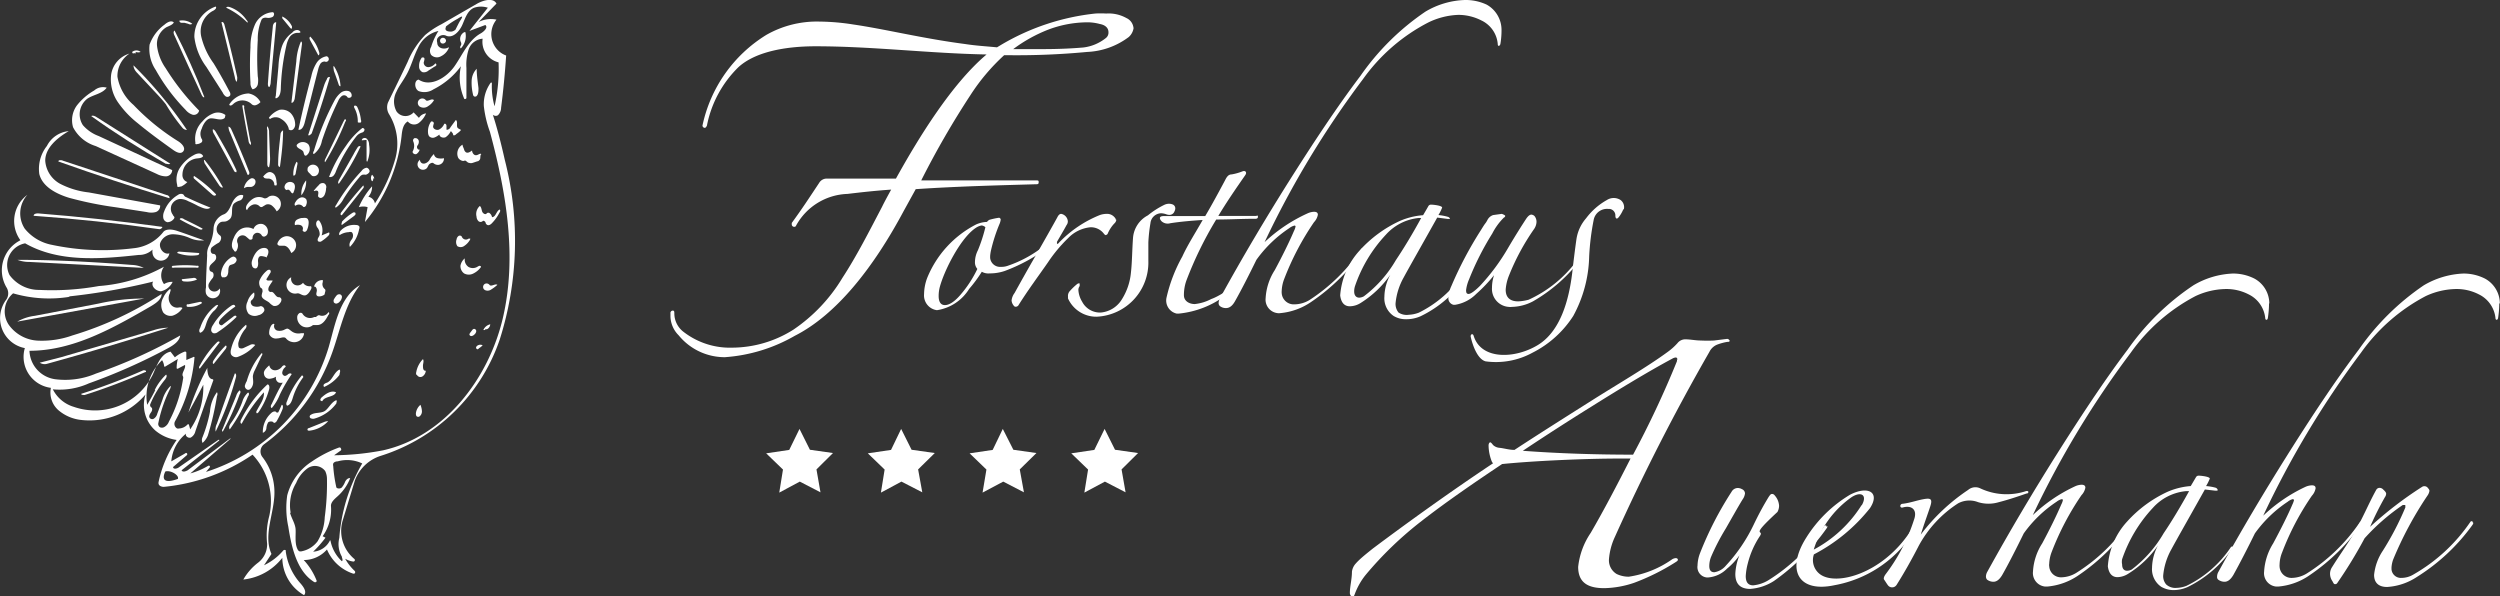 <svg id="Ebene_1" data-name="Ebene 1" xmlns="http://www.w3.org/2000/svg" viewBox="0 0 167.98 40.07"><rect x="0" y="0" width="167.98" height="40.07" fill="#333333" stroke="none"/><defs><style>.cls-1{fill:#fff;}</style></defs><g id="Mobile_Logo" data-name="Mobile Logo"><g id="ForsthausAuerhahn_Font" data-name="ForsthausAuerhahn Font"><path id="Pfad_187" data-name="Pfad 187" class="cls-1" d="M74.51,2.16a.46.46,0,0,1-.18.4,3,3,0,0,1-1.5.63c-.81.07-1.72.11-2.72.11-.66,0-1.35,0-2,0A10,10,0,0,1,70.44,2,7.54,7.54,0,0,1,73,1.5a3.18,3.18,0,0,1,.92.11c.4.07.59.29.59.55m1.68-.29a.81.81,0,0,0-.48-.66,2.44,2.44,0,0,0-1.35-.3,6,6,0,0,0-.74,0A15.66,15.66,0,0,0,67.32,3l-.3.18c-.73-.07-1.43-.11-2.13-.22-2.86-.37-5.36-1-7.56-1.32a15.27,15.27,0,0,0-2.24-.19,6.85,6.85,0,0,0-3.56.89,9.44,9.44,0,0,0-4.3,6.1v0a.16.16,0,0,0,.15.15c.07,0,.11-.07.15-.15a7.49,7.49,0,0,1,2.12-3.93c1.1-1,3.05-1.4,5.18-1.4,3.82,0,7.67.48,11.49.55C64,5.61,61.77,9.22,60.23,12H58.55c-1.07,0-2.1,0-3,0a.59.59,0,0,0-.48.29c-.73,1.1-1.14,1.73-1.84,2.69l0,.11a.16.16,0,0,0,.15.15c.07,0,.1,0,.14-.08a4.09,4.09,0,0,1,3.45-2.13c.92-.11,1.91-.22,2.94-.29-.22.4-.44.8-.62,1.17-.85,1.62-1.69,3.28-2.65,4.75a11.11,11.11,0,0,1-3.3,3.49,7.76,7.76,0,0,1-4.11,1.21,5.09,5.09,0,0,1-3.27-1.06,1.56,1.56,0,0,1-.62-1.21c0-.15,0-.22-.11-.22a.16.16,0,0,0-.15.19h0v.22a1.85,1.85,0,0,0,.55,1.25A4,4,0,0,0,48.67,24h.07a10.93,10.93,0,0,0,4.7-1.44c2.76-1.4,5.25-4.52,7.31-8.38l.81-1.47c2.79-.19,5.69-.26,8.07-.33.11,0,.19,0,.19-.12s0-.14-.19-.14h0c-1.17,0-2.27,0-3.41,0-.81,0-1.65,0-2.57,0-.55,0-1.1,0-1.72,0A58.35,58.35,0,0,1,65.23,6.4,13.61,13.61,0,0,1,67.5,3.71h.37a50.32,50.32,0,0,0,5.21-.22,5,5,0,0,0,2.79-1,1,1,0,0,0,.33-.62" transform="translate(-0.03 0)"/><path id="Pfad_188" data-name="Pfad 188" class="cls-1" d="M66.24,15.27a10.64,10.64,0,0,1-.5,1.54,1.77,1.77,0,0,0-.2.78.68.68,0,0,0,.16.48,7.72,7.72,0,0,1-1.11,1.71c-.42.5-.79.72-1.07.72s-.42-.22-.42-.61a2.48,2.48,0,0,1,.06-.54c.28-1.12,1.45-3.47,2.52-4.09a1,1,0,0,1,.3-.11.41.41,0,0,1,.25.11m4.39,1.07a.08.08,0,0,0-.06-.09h0s-.06,0-.11.06a8.05,8.05,0,0,1-2.74,1.57,1.22,1.22,0,0,1-.42.06.67.67,0,0,1-.73-.6V17.2a2.63,2.63,0,0,1,.06-.39A10.88,10.88,0,0,1,67.21,15a1.14,1.14,0,0,0,.06-.25v0a.14.14,0,0,0-.11-.12h0a4.69,4.69,0,0,0-.65.14.43.43,0,0,0-.16.14,2,2,0,0,0-.73.17,7,7,0,0,0-3.3,3.62,3.21,3.21,0,0,0-.2,1.06v0a1,1,0,0,0,.85,1.08H63a3.08,3.08,0,0,0,2.15-1.43A9.12,9.12,0,0,0,66,18.26a.89.89,0,0,0,.53.11,3.12,3.12,0,0,0,1-.16,11.51,11.51,0,0,0,3.1-1.73.18.18,0,0,0,.08-.15" transform="translate(-0.03 0)"/><path id="Pfad_189" data-name="Pfad 189" class="cls-1" d="M75,14.76c0-.08-.06-.14-.14-.22a.65.65,0,0,0-.48-.17,1.42,1.42,0,0,0-.45.08,7.86,7.86,0,0,0-2.74,1.85.19.19,0,0,1-.14.09s0-.12,0-.14c.11-.2.45-.76.64-1.12a.41.41,0,0,0,.09-.26.55.55,0,0,0-.28-.44.49.49,0,0,0-.17-.06c-.08,0-.17.06-.25.22s-1.12,2-1.51,2.67-1,1.76-1.37,2.43a1,1,0,0,0-.2.5.61.61,0,0,0,.14.34.15.15,0,0,0,.14.08.23.23,0,0,0,.17-.08c.67-1.07,1.37-2,2-2.91A9.89,9.89,0,0,1,71.8,16a2.4,2.4,0,0,1,1.5-.73,1.1,1.1,0,0,1,.93.47l.08.06a.22.22,0,0,0,.14-.08,2.33,2.33,0,0,1,.45-.7.4.4,0,0,0,.14-.26" transform="translate(-0.03 0)"/><path id="Pfad_190" data-name="Pfad 190" class="cls-1" d="M79,14a.28.28,0,0,0-.17-.26.7.7,0,0,0-.25-.05.76.76,0,0,0-.33.08,5.63,5.63,0,0,0-1.09.7,1.87,1.87,0,0,0-1,1.51c-.06.82-.06,1.63-.14,2.33a4.07,4.07,0,0,1-.62,1.82A1.85,1.85,0,0,1,74,21a1.35,1.35,0,0,1-1.26-.73,1.71,1.71,0,0,1-.25-.76.42.42,0,0,1,.08-.28.32.32,0,0,0,0-.14l0-.05a.22.22,0,0,0-.17.05,4,4,0,0,0-.47.45.47.47,0,0,0-.14.37s0,.08,0,.14a2.08,2.08,0,0,0,1.93,1.23,3.64,3.64,0,0,0,3.47-3.75c0-.37,0-.79,0-1.24A10.79,10.79,0,0,1,77.33,15a.74.74,0,0,1,.73-.67,1.13,1.13,0,0,1,.31.06.7.7,0,0,0,.25.05.36.36,0,0,0,.33-.25A.43.43,0,0,0,79,14" transform="translate(-0.03 0)"/><path id="Pfad_191" data-name="Pfad 191" class="cls-1" d="M84.54,14.51c0-.06-.06,0-.14,0H81.89c.55-.92,1.17-1.82,1.81-2.74.14-.2,0-.34-.2-.25a3.67,3.67,0,0,1-.72.2c-.23,0-.34.2-.45.42-.45.84-.87,1.62-1.32,2.38-.86,0-1.79,0-2.8,0-.25,0-.33.12-.14.34a.61.61,0,0,0,.59.14c.7-.11,1.43-.17,2.18-.22-.47.84-1,1.65-1.37,2.46A10.31,10.31,0,0,0,78.41,20a.9.9,0,0,0,.68,1.07l.16,0a6.27,6.27,0,0,0,3.1-1.2,6.85,6.85,0,0,0,.61-.45c.09-.06.06-.14-.08-.11s-.95.61-1.46.78a3.05,3.05,0,0,1-1.11.34c-.37,0-.73-.2-.73-.59a2.87,2.87,0,0,1,.17-1,24.87,24.87,0,0,1,2-4.09c.84,0,1.74-.05,2.66-.05,0,0,.17,0,.14-.17" transform="translate(-0.03 0)"/><path id="Pfad_192" data-name="Pfad 192" class="cls-1" d="M100.92,2a1.94,1.94,0,0,0-1-1.69A3.35,3.35,0,0,0,98.46,0a5.52,5.52,0,0,0-2.65.78A16.78,16.78,0,0,0,91.44,5.1c-1.59,2.1-3.21,4.56-4.89,7.22-1.51,2.41-3,4.9-4.56,7.74a.79.79,0,0,0-.08.3.28.28,0,0,0,.08.2.65.65,0,0,0,.42.14c.2,0,.4-.11.59-.44.45-.79,1-1.88,1.45-2.8a8.45,8.45,0,0,1,2.21-2.13.91.91,0,0,1,.34-.17.06.06,0,0,1,.08.06v0a1.15,1.15,0,0,1-.11.31c-.31.73-.78,1.68-1.28,2.61a3.89,3.89,0,0,0-.62,1.9.91.91,0,0,0,.8,1,.54.54,0,0,0,.18,0,4.37,4.37,0,0,0,2.12-.78,13.52,13.52,0,0,0,3.44-3.39.35.35,0,0,0,.06-.14c0-.06,0-.06-.06-.06a.13.13,0,0,0-.11.06A12.18,12.18,0,0,1,88,20.17a2,2,0,0,1-1,.28.81.81,0,0,1-.85-.76.71.71,0,0,1,0-.14,2.49,2.49,0,0,1,.17-.81,18.39,18.39,0,0,1,2-3.81,1,1,0,0,0,.26-.5c0-.14-.09-.2-.26-.2a1.14,1.14,0,0,0-.44.11A10.59,10.59,0,0,0,85,16.27,62.68,62.68,0,0,1,91.61,5.32,12.34,12.34,0,0,1,96,1.51,5,5,0,0,1,98,1a3.38,3.38,0,0,1,1.56.37A1.93,1.93,0,0,1,100.67,3a.09.09,0,0,0,.09.09s0,0,.08-.11a5.47,5.47,0,0,0,.08-1" transform="translate(-0.03 0)"/><path id="Pfad_193" data-name="Pfad 193" class="cls-1" d="M95.52,14.65c-.58,1.07-1.19,2.07-1.7,2.83a8.21,8.21,0,0,1-2.15,2.43.69.69,0,0,1-.31.09c-.2,0-.34-.14-.34-.42a1.15,1.15,0,0,1,.06-.37,9.54,9.54,0,0,1,2.07-3.44,3.41,3.41,0,0,1,2.18-1.12c.08,0,.17,0,.2,0m3,3.84c0-.06,0-.12-.09-.12l-.08,0a7.64,7.64,0,0,1-3,2.64,2.16,2.16,0,0,1-.67.14A1,1,0,0,1,94,21a.91.91,0,0,1-.2-.62,4.38,4.38,0,0,1,.56-1.76c.22-.42,1.57-2.8,2.24-4l.7.09.08,0c.06,0,.08,0,.08,0a.2.2,0,0,0-.14-.14,3.44,3.44,0,0,0-.64-.12,2.92,2.92,0,0,0,.25-.5c0-.14-.61-.2-.75-.2a.2.2,0,0,0-.17.09c-.11.2-.36.62-.36.62a4.77,4.77,0,0,0-1.57.39,8.35,8.35,0,0,0-2.71,2,5,5,0,0,0-1.29,3c.06.48.28.73.65.73a1.39,1.39,0,0,0,.72-.22,6.91,6.91,0,0,0,2-1.9,3.18,3.18,0,0,0-.4,1.48,1.43,1.43,0,0,0,.62,1.29,1.57,1.57,0,0,0,.81.22,2.38,2.38,0,0,0,1-.2,7.7,7.7,0,0,0,3.08-2.69l0-.05" transform="translate(-0.03 0)"/><path id="Pfad_194" data-name="Pfad 194" class="cls-1" d="M106.07,17.62c0-.06,0-.08-.06-.08a.13.13,0,0,0-.11.08,8.35,8.35,0,0,1-3.16,2.52,3.29,3.29,0,0,1-.7.11c-.53,0-.84-.25-.84-.78a3.06,3.06,0,0,1,.22-.95,15.39,15.39,0,0,1,1.68-3.12.9.9,0,0,0,.17-.47.6.6,0,0,0-.14-.42.37.37,0,0,0-.2-.09c-.11,0-.22.09-.34.26-.33.5-.75,1.17-1.2,1.93a14,14,0,0,1-1.92,2.6c-.34.34-.62.54-.76.54s-.17-.09-.17-.26a2.57,2.57,0,0,1,.2-.72,18.93,18.93,0,0,1,1.56-3.08,4.14,4.14,0,0,1,.78-1.07.14.14,0,0,0,.09-.11c0-.06-.23-.14-.23-.14l-.58.08a.66.66,0,0,0-.39.34c-.17.31-.06.06-.42.65a25.54,25.54,0,0,0-2,3.78,2.09,2.09,0,0,0-.2.78.45.45,0,0,0,.34.48s0,0,.11,0a2.56,2.56,0,0,0,1.42-.73,10.18,10.18,0,0,0,1.2-1.26,2.64,2.64,0,0,0-.14.84,1.21,1.21,0,0,0,1.12,1.29.88.88,0,0,0,.23,0,3.18,3.18,0,0,0,1.4-.37A10.68,10.68,0,0,0,106,17.73c0-.05.06-.08.06-.11" transform="translate(-0.03 0)"/><path id="Pfad_195" data-name="Pfad 195" class="cls-1" d="M109.14,14.06a.6.6,0,0,0-.22-.62.85.85,0,0,0-.92,0,4.48,4.48,0,0,0-1.4,1.23,2.76,2.76,0,0,0-.65,1.43c-.08.56-.2,1.51-.28,2.24-.22,1.8-.78,3.92-2.32,4.85s-3.8,1-4.3-.62c-.06-.2-.23-.11-.2.06.14.62.47,1.51,1,1.65A5.12,5.12,0,0,0,103,23.7a7,7,0,0,0,2.74-2.47,8.75,8.75,0,0,0,1.07-4,16.77,16.77,0,0,1,.3-2.44.91.91,0,0,1,1-.75l.09,0a.44.44,0,0,1,.37.45c0,.17.08.28.22.11a2.17,2.17,0,0,0,.31-.53" transform="translate(-0.03 0)"/><path id="Pfad_196" data-name="Pfad 196" class="cls-1" d="M112.7,24.15a.22.22,0,0,1,0,.14,64.89,64.89,0,0,1-2.94,6.26c-2.46,0-5-.08-7.41-.26,1.65-1.1,3.26-2.13,4.66-3,1.69-1.06,3.74-2.31,5.4-3.2a.52.52,0,0,1,.22-.07c.07,0,.11.07.11.15m3.52-1.22a.19.19,0,0,0-.18-.18l-.88.11a8.77,8.77,0,0,1-.88,0c-.37,0-.7-.08-1.07-.08a.67.67,0,0,0-.51.26,4.1,4.1,0,0,1-.66.59c-1.36,1-3.42,2.2-5,3.2s-3.38,2.13-5.29,3.38c-.36,0-.7-.11-1-.14a.71.71,0,0,1-.44-.19c-.08-.11-.15-.18-.19-.18s-.11.07-.11.22a3.05,3.05,0,0,0,.19,1,.52.52,0,0,0,.11.19c-2.87,1.91-5.77,4-8.08,5.73-.37.3-.84.66-1.14,1a1,1,0,0,0-.26.55c0,.51-.14,1-.14,1.43,0,.15.11.26.18.26s.11-.07.15-.18a4.57,4.57,0,0,1,.73-1.29A24.09,24.09,0,0,1,95.56,35c1.66-1.29,3.53-2.57,5.4-3.82,2.17-.22,5.66-.37,7.93-.37h.7c-.88,1.73-1.8,3.49-2.68,5a5,5,0,0,0-.84,2.28c0,1.14.77,1.43,1.76,1.43a6.6,6.6,0,0,0,2-.36,14.78,14.78,0,0,0,2.76-1.37c.11-.07.18-.11.18-.18s-.07-.11-.15-.11a.63.63,0,0,0-.22.07,6.78,6.78,0,0,1-2.93,1.18,1.88,1.88,0,0,1-.81-.18,1.07,1.07,0,0,1-.52-1,4.34,4.34,0,0,1,.4-1.5q2.87-6.37,6.35-12.43a1,1,0,0,1,.51-.48,3.64,3.64,0,0,1,.7-.19c.11,0,.15,0,.15-.11" transform="translate(-0.03 0)"/><path id="Pfad_197" data-name="Pfad 197" class="cls-1" d="M122.77,35.41s0-.11-.08-.11a.15.15,0,0,0-.11.08A12.43,12.43,0,0,1,118.83,39a2.41,2.41,0,0,1-1,.33c-.33,0-.5-.2-.5-.62a4.17,4.17,0,0,1,.14-.86,5.91,5.91,0,0,1,.79-1.8c.39-.56-.78.18,1.2-1.65a.88.88,0,0,0,.11-.42,1.13,1.13,0,0,0-.25-.64c-.09-.12-.14-.15-.23-.15s-.14.09-.22.2c-.34.56-.64,1.1-1,1.85A11,11,0,0,1,116,38a1.27,1.27,0,0,1-.78.45c-.23,0-.34-.14-.34-.42a1.71,1.71,0,0,1,.11-.59,14.72,14.72,0,0,1,1-1.93c.39-.68.78-1.38,1.12-1.94a.87.87,0,0,0,.17-.42.32.32,0,0,0-.2-.28.57.57,0,0,0-.28-.08.48.48,0,0,0-.42.25,22.9,22.9,0,0,0-2.13,4.15,2.48,2.48,0,0,0-.16.81.7.7,0,0,0,.61.8h.11a2,2,0,0,0,1.26-.59,4.49,4.49,0,0,0,.84-.9,3.66,3.66,0,0,0-.28,1.26c0,.67.34,1,1,1a3.42,3.42,0,0,0,1.59-.53,14.71,14.71,0,0,0,3.58-3.59c0-.06.06-.08.06-.11" transform="translate(-0.03 0)"/><path id="Pfad_198" data-name="Pfad 198" class="cls-1" d="M125.12,33.93a8.51,8.51,0,0,1-3.22,3,6.67,6.67,0,0,1,2.55-3.53c.67-.42,1.06-.11.67.56m3.33,2c.08-.14,0-.36-.12-.17-1.87,2.77-4.92,3.59-6,2.8a1.18,1.18,0,0,1-.42-1.34,11.69,11.69,0,0,0,3.77-3.11c.7-1.07-.14-1.52-1.34-.9a8.8,8.8,0,0,0-2.94,2.88c-1.37,2.16-.56,3.73,1.9,3.2a8,8,0,0,0,5.18-3.37" transform="translate(-0.03 0)"/><path id="Pfad_199" data-name="Pfad 199" class="cls-1" d="M136.21,33.17c.17-.05.14-.22-.05-.17a4.16,4.16,0,0,1-3.1-.2.76.76,0,0,0-.79.12,13.14,13.14,0,0,0-3.18,3c.25-.79.47-1.38.64-1.9s0-.56-.45-.48-.9.25-1.4.31c-.22,0-.22.31,0,.25.59-.17,1,.14.76.81a12.21,12.21,0,0,1-1.93,3.7c-.08.12-.14.26-.08.34s.16.25.25.37a.35.35,0,0,0,.49.08.41.41,0,0,0,.12-.14c.48-.76,1-1.68,1.46-2.58a7.82,7.82,0,0,1,2.65-2.86,1.61,1.61,0,0,1,1.34-.08,2.39,2.39,0,0,0,1.4,0c.56-.14,1.32-.39,1.88-.59" transform="translate(-0.03 0)"/><path id="Pfad_200" data-name="Pfad 200" class="cls-1" d="M152.51,20.4a1.91,1.91,0,0,0-1-1.68,3.16,3.16,0,0,0-1.45-.34,5.61,5.61,0,0,0-2.65.79A16.74,16.74,0,0,0,143,23.48c-1.59,2.1-3.21,4.57-4.89,7.23-1.51,2.41-3,4.9-4.56,7.73a.65.65,0,0,0-.08.31.3.3,0,0,0,.08.2.71.71,0,0,0,.42.14c.2,0,.39-.12.59-.45.45-.79,1-1.88,1.45-2.8a8.45,8.45,0,0,1,2.21-2.13.91.91,0,0,1,.34-.17s.08,0,.08.06v0a1.08,1.08,0,0,1-.11.3c-.31.73-.78,1.68-1.28,2.61a3.89,3.89,0,0,0-.62,1.9.91.91,0,0,0,.8,1h.18a4.36,4.36,0,0,0,2.13-.79,13.48,13.48,0,0,0,3.43-3.39.35.35,0,0,0,.06-.14c0-.05,0-.05-.06-.05a.1.1,0,0,0-.11.05,11.82,11.82,0,0,1-3.55,3.42,2,2,0,0,1-.95.28.79.79,0,0,1-.84-.75.38.38,0,0,1,0-.15,2.49,2.49,0,0,1,.17-.81,18.39,18.39,0,0,1,2-3.81,1,1,0,0,0,.26-.5c0-.14-.09-.2-.26-.2a1.14,1.14,0,0,0-.44.11,10.59,10.59,0,0,0-2.83,1.93A62.68,62.68,0,0,1,143.2,23.7a12.39,12.39,0,0,1,4.36-3.81,5,5,0,0,1,2-.47,3.25,3.25,0,0,1,1.56.36,2,2,0,0,1,1.12,1.63.09.09,0,0,0,.09.08s.05,0,.08-.11a6.48,6.48,0,0,0,.08-1" transform="translate(-0.03 0)"/><path id="Pfad_201" data-name="Pfad 201" class="cls-1" d="M147.12,33c-.59,1.07-1.2,2.08-1.71,2.83a8.25,8.25,0,0,1-2.15,2.44.68.68,0,0,1-.31.08c-.2,0-.33-.14-.33-.42a.9.9,0,0,1,0-.36,9.58,9.58,0,0,1,2.07-3.45A3.41,3.41,0,0,1,146.92,33c.08,0,.17,0,.2,0m3,3.84c0-.06,0-.11-.08-.11l-.09,0a7.53,7.53,0,0,1-3,2.63,1.91,1.91,0,0,1-.67.14.91.91,0,0,1-.7-.23.85.85,0,0,1-.2-.61,4.43,4.43,0,0,1,.56-1.77c.22-.42,1.57-2.8,2.24-4l.7.08.08,0c.06,0,.08,0,.08-.06a.22.22,0,0,0-.14-.14,3.43,3.43,0,0,0-.64-.11,3.33,3.33,0,0,0,.25-.5c0-.14-.61-.2-.75-.2a.2.2,0,0,0-.17.09l-.36.61a4.77,4.77,0,0,0-1.57.39,8.38,8.38,0,0,0-2.71,2,4.92,4.92,0,0,0-1.29,3c.06.47.28.73.65.73a1.4,1.4,0,0,0,.72-.23,6.78,6.78,0,0,0,2-1.9,3.25,3.25,0,0,0-.4,1.49,1.43,1.43,0,0,0,.62,1.29,1.67,1.67,0,0,0,.81.22,2.38,2.38,0,0,0,.95-.2,7.85,7.85,0,0,0,3.08-2.69l0-.06" transform="translate(-0.03 0)"/><path id="Pfad_202" data-name="Pfad 202" class="cls-1" d="M168,20.4a1.91,1.91,0,0,0-1-1.68,3.19,3.19,0,0,0-1.45-.34,5.68,5.68,0,0,0-2.66.79,16.85,16.85,0,0,0-4.36,4.31c-1.59,2.1-3.22,4.57-4.89,7.23-1.51,2.41-3,4.9-4.56,7.73a.65.65,0,0,0-.08.31.23.23,0,0,0,.08.2.71.71,0,0,0,.42.14c.2,0,.39-.12.59-.45.44-.79,1-1.88,1.45-2.8a8.45,8.45,0,0,1,2.21-2.13.87.87,0,0,1,.33-.17.09.09,0,0,1,.09.06v0a1.54,1.54,0,0,1-.11.3c-.31.73-.79,1.68-1.29,2.61a4,4,0,0,0-.61,1.9.9.9,0,0,0,.79,1h.18a4.32,4.32,0,0,0,2.13-.79,13.52,13.52,0,0,0,3.44-3.39.58.58,0,0,0,.05-.14c0-.05,0-.05-.05-.05a.11.11,0,0,0-.11.05A12.05,12.05,0,0,1,155,38.55a2,2,0,0,1-.95.28.8.8,0,0,1-.85-.75.76.76,0,0,1,0-.15,2.26,2.26,0,0,1,.17-.81,17.92,17.92,0,0,1,2-3.81,1,1,0,0,0,.25-.5c0-.14-.08-.2-.25-.2a1.15,1.15,0,0,0-.45.11,10.7,10.7,0,0,0-2.82,1.93,62.68,62.68,0,0,1,6.57-10.95,12.39,12.39,0,0,1,4.36-3.81,5,5,0,0,1,2-.47,3.25,3.25,0,0,1,1.56.36,2,2,0,0,1,1.12,1.63.09.09,0,0,0,.08.08s.06,0,.09-.11a6.48,6.48,0,0,0,.08-1" transform="translate(-0.03 0)"/><path id="Pfad_203" data-name="Pfad 203" class="cls-1" d="M166.18,35.11a.08.08,0,0,0-.06-.09h0a.11.11,0,0,0-.11.06,11.56,11.56,0,0,1-3.83,3.53,1.57,1.57,0,0,1-.79.22.63.63,0,0,1-.67-.58v-.12a1.93,1.93,0,0,1,.11-.53,24.25,24.25,0,0,1,2.3-4.29.75.75,0,0,0,.14-.33.26.26,0,0,0-.09-.17.29.29,0,0,0-.4-.1h0a25.23,25.23,0,0,0-3.5,2.69,20.73,20.73,0,0,1,1-2,.4.4,0,0,0,.08-.23c0-.08-.08-.17-.2-.28a.33.33,0,0,0-.25-.11.26.26,0,0,0-.22.14c-.5.9-.95,2-1.51,2.94-.48.79-1,1.52-1.45,2.24a.82.82,0,0,0-.14.45.88.88,0,0,0,.16.5c.06.11.09.2.17.2s.11,0,.2-.14a30.32,30.32,0,0,0,1.79-2.94,14.06,14.06,0,0,1,2.57-2.24l.12,0c.05,0,.05,0,.05.09v.08A19.73,19.73,0,0,1,160.14,37a3.57,3.57,0,0,0-.59,1.63c0,.53.31.81.87.81a4.07,4.07,0,0,0,2-.67,13.27,13.27,0,0,0,3.74-3.5.35.35,0,0,0,.06-.14" transform="translate(-0.03 0)"/></g><g id="Grafik_Auerhahn" data-name="Grafik Auerhahn"><path id="Pfad_212" data-name="Pfad 212" class="cls-1" d="M32.81.52a1.45,1.45,0,0,0-.92,0c-.45.18-.6.71-.8,1.16s-.63.89-1.06.73a.46.46,0,0,0-.62.19.43.43,0,0,0,0,.27c0,.38.47.48.74.32a0,0,0,0,1,.05,0,0,0,0,0,1,0,0,1.08,1.08,0,0,1-.54.59A.54.54,0,0,1,29,3.69.5.5,0,0,1,29,3.15a4.48,4.48,0,0,1,.49-1.07A2,2,0,0,0,28.1,3.25c-.28.55-.43,1.17-.73,1.72s-.51.76-.7,1.19a1.4,1.4,0,0,0,0,1.32.73.73,0,0,0,1,.2.64.64,0,0,0,.15-.13l.36.37a.63.63,0,0,1,.48-.3,1.6,1.6,0,0,1-.5.65.54.54,0,0,1-.73-.11c-.32.18-.38.6-.42,1a10.88,10.88,0,0,1-2.46,5.76l.18-1a1,1,0,0,0-.59,0,5.12,5.12,0,0,1,.89-1.4,1,1,0,0,1-.25.7.55.55,0,0,1,.44.45,10.78,10.78,0,0,0,1.37-3,3.81,3.81,0,0,0-.42-3,.89.89,0,0,1-.07-.78c.44-.91.89-1.82,1.32-2.73a5.78,5.78,0,0,1,1.18-1.81,5.72,5.72,0,0,1,1.09-.72L32.1.24c.42-.23,1.07-.41,1.29,0l-1.2,1.24a1.78,1.78,0,0,1,1.2-.16,1.54,1.54,0,0,0,.21,2.16,1.48,1.48,0,0,0,.44.25c-.08,1.18-.19,2.35-.34,3.51a.71.71,0,0,1-.21.5c-.15.11-.43,0-.39-.17.33,1,.61,2.11.85,3.18a21.89,21.89,0,0,1-.34,12.06,12.36,12.36,0,0,1-8,7.82,2.73,2.73,0,0,0-1.74,1.67l-.83,2.73a2.45,2.45,0,0,0,.79,2.52.1.1,0,0,1-.08.18,1.4,1.4,0,0,1-.53-.19,3.42,3.42,0,0,0,.64.82.12.12,0,0,1,0,.17.15.15,0,0,1-.14,0A2.88,2.88,0,0,1,22,36.92a2.07,2.07,0,0,1-1.56.71A4.44,4.44,0,0,1,21.3,39a.09.09,0,0,1-.06.12h-.08c-1.18-.72-1.54-2.33-1.76-3.74a5.93,5.93,0,0,1-.07-2.1A3.88,3.88,0,0,1,21,31a8.15,8.15,0,0,1,1.81-.93.1.1,0,0,1,.13.07.11.11,0,0,1,0,.12l-.46.33a18.06,18.06,0,0,0,3.28-.33c4.12-.92,7.1-4.79,8.06-8.9s.23-8.42-.87-12.5a7.39,7.39,0,0,1-.41-1.73A2.47,2.47,0,0,1,33,5.56a.08.08,0,0,1,.08,0s0,0,0,.06a4.87,4.87,0,0,0,.18,1.52,11.27,11.27,0,0,0,.27-2.95A1.42,1.42,0,0,1,32.46,2.6a1.07,1.07,0,0,0-.94.72,3.33,3.33,0,0,0-.15,1.25l0,2a.08.08,0,0,1-.07.08.08.08,0,0,1-.07,0A3.52,3.52,0,0,1,31,4.45,5.17,5.17,0,0,1,29.16,6a1.1,1.1,0,0,1-1,.12c-.3-.16-.31-.73,0-.77.8.53,1.87-.13,2.41-.9s.93-1.75,1.77-2.21c.22-.13.5-.4.3-.56l-1.07.4s-.05,0,0,0L32.8.53M19.52,34.46c.09.34.3.65.36,1s-.08,1,.14,1.44a.28.28,0,0,0,.12.14.33.33,0,0,0,.17,0,1.77,1.77,0,0,0,1.06-.67,3.43,3.43,0,0,0,.48-1.62A17,17,0,0,0,22,32.19a1.25,1.25,0,0,0-.12-.54.86.86,0,0,0-1.16-.2,2.27,2.27,0,0,0-.79,1,2.89,2.89,0,0,0-.37,2m2.68,1.9A2.56,2.56,0,0,0,23,37.71c.1-.06,0-.22,0-.31a1.69,1.69,0,0,1-.17-1.26,11.69,11.69,0,0,1,1.54-5A2.36,2.36,0,0,0,22.72,31c-.12,0-.26.05-.3.15a.3.3,0,0,0,0,.16,9.31,9.31,0,0,0,.2,1.39c0,.14.26.16.37.06a1.29,1.29,0,0,0,.23-.39c.06-.13.2-.27.34-.24a3.18,3.18,0,0,1-.84,1.21c-.21.19-.48.41-.45.69a3.07,3.07,0,0,1-.56,2l.19.1a7.44,7.44,0,0,1-.83.94,1.35,1.35,0,0,0,1.14-.78M30,1.8c-.13.26.1.34.39.32A.66.66,0,0,0,30.63,2c.07-.13.24-.49.32-.61.22-.33.17-.35-.17-.13a5.28,5.28,0,0,0-.8.53Z" transform="translate(-0.03 0)"/><path id="Pfad_213" data-name="Pfad 213" class="cls-1" d="M3.18,9.81a1.84,1.84,0,0,1,1.47-1c-.77.45-1.59,1.13-1.58,2a1.92,1.92,0,0,0,1,1.54A5.51,5.51,0,0,0,6,12.93l4.79.87a.43.43,0,0,1-.3.45,1.18,1.18,0,0,1-.59,0l-2.07-.32a24.23,24.23,0,0,1-3.16-.64c-.85-.26-1.79-.74-2-1.6A2.49,2.49,0,0,1,3.18,9.81Z" transform="translate(-0.03 0)"/><path id="Pfad_214" data-name="Pfad 214" class="cls-1" d="M7.2,5.89c-.29.41-.88.46-1.3.74a1.33,1.33,0,0,0-.3,1.78,2.59,2.59,0,0,0,1.06.73l4.94,2.29a.43.43,0,0,1-.41.42,1.36,1.36,0,0,1-.62-.16L6.45,9.81A2.55,2.55,0,0,1,4.94,8.55,1.68,1.68,0,0,1,5.2,7.08a4,4,0,0,1,1.16-1A.89.89,0,0,1,7.2,5.89Z" transform="translate(-0.03 0)"/><path id="Pfad_215" data-name="Pfad 215" class="cls-1" d="M4.73,19.94a8.65,8.65,0,0,1-3.82-.23,1.6,1.6,0,0,0-.3,2.1,2.55,2.55,0,0,0,2,1.08,6.11,6.11,0,0,0,2.28-.35,23.13,23.13,0,0,0,6-2.79c0,.37-.38.62-.71.82-2.54,1.47-5.23,3-8.17,3a2,2,0,0,0,1.72,1.91,5.28,5.28,0,0,0,2.75-.38,33.5,33.5,0,0,0,5.66-2.56c-.06.4-.46.66-.81.85A38.68,38.68,0,0,1,6,25.76a4.79,4.79,0,0,1-2.42.4A2.32,2.32,0,0,0,5,27.34a4.33,4.33,0,0,0,5.3-2.18c.28-.62.53-1.4,1.19-1.53l.29.38a2.22,2.22,0,0,1,.65-.38.09.09,0,0,1,.12.05s0,0,0,0v.51L13,24a.07.07,0,0,1,.1,0v0a10.75,10.75,0,0,1-1.31,4.31.36.36,0,0,0,.14.48.33.33,0,0,0,.14,0,.81.81,0,0,0,.56-.27.08.08,0,0,1,.09,0v0l.09.33a5,5,0,0,0,.88-3c-.32.63-.66,1.25-1,1.87,0,0-.05,0,0,0a17.59,17.59,0,0,1,1.27-3s.05,0,0,0c0,.34.08.75.36.76a0,0,0,0,1,.05.05v0c-.41,1.15-.81,2.29-1.21,3.44a.65.65,0,0,1-.31.43c-.17.07-.41-.12-.31-.27A2.65,2.65,0,0,0,11.54,31l.94-.54a.07.07,0,0,1,.11,0,.09.09,0,0,1,0,.12l-.93.8c0,.17.28.12.42,0l2.63-1.83a0,0,0,0,1,.05,0,0,0,0,0,1,0,.05l-2.53,2c.07.15.28.07.41,0l2.85-2.14s.07,0,0,.05l-2.67,2.3A4.89,4.89,0,0,0,14,31.31a.09.09,0,0,1,.12,0,.09.09,0,0,1,0,.1l-.25.3a12.61,12.61,0,0,0,8.25-8.4c.44-1.53.72-3.34,2.1-4.15-1,1.26-1.31,2.95-1.85,4.48a13.12,13.12,0,0,1-4.58,6.2.61.61,0,0,0-.15.84l0,0a3.85,3.85,0,0,1,.83,2.41c0,1.4-.77,2.85-.2,4.13l-.5.76a3.86,3.86,0,0,0,1.3-1,.12.12,0,0,1,.16,0,.09.09,0,0,1,0,.07,4,4,0,0,0,1,2.16c.2.23.43.56.23.78A2.91,2.91,0,0,1,19,37.48a3.83,3.83,0,0,1-2.62,1.46,3.77,3.77,0,0,1,1-1.14,1.55,1.55,0,0,0,.6-1.26,5.08,5.08,0,0,1,.14-1.86A4.55,4.55,0,0,0,17,30.55a12.73,12.73,0,0,1-5.93,2.16.47.47,0,0,1-.26-.05c-.16-.09-.14-.22-.11-.34a7.82,7.82,0,0,1,1.2-2.76,2.81,2.81,0,0,1-1.43-.63,2.31,2.31,0,0,1-.66-2.43,4.93,4.93,0,0,1-4.3,1.72A2.81,2.81,0,0,1,4,27.6a1.58,1.58,0,0,1-.55-1.54,2.1,2.1,0,0,1-1.82-2.34,1.94,1.94,0,0,1,.07-.33A2.05,2.05,0,0,1,.07,21,2.1,2.1,0,0,1,.4,20.2a.75.75,0,0,0,.06-.9,2.26,2.26,0,0,1,.82-3.09l.12-.07a2.19,2.19,0,0,1,.47-3.05h0a1.87,1.87,0,0,0-.18,2.27,3.08,3.08,0,0,0,1.82,1.09A16.54,16.54,0,0,0,9,16.68a2.89,2.89,0,0,0,2-1.09c.19-.24.63-.18.95-.07.63.21,1.18.42,1.8.63a1.89,1.89,0,0,1-1-.17,3,3,0,0,0-1.1-.24.92.92,0,0,0-.86.6c-.09.37.27.8.62.68a.57.57,0,0,1-1.13,0,.7.7,0,0,1,0-.25,1.3,1.3,0,0,1-.93.36c-2.59.28-5.38.51-7.63-.78A1.48,1.48,0,0,0,.54,18.1a1.55,1.55,0,0,0,.13.38,2.45,2.45,0,0,0,2,1,17.68,17.68,0,0,0,4-.26,10.7,10.7,0,0,0,4.38-1.3s0,0,0,0a1,1,0,0,0,0,1.17,1,1,0,0,1,.58-.15,1.15,1.15,0,0,1-.78.63c-.35,0-.71-.36-.53-.65a42.15,42.15,0,0,1-5.69,1m5.79,6.3a3.61,3.61,0,0,1,.77-1.05c.09.09,0,.23-.06.32a6.54,6.54,0,0,0-1,1.66.19.19,0,0,0,.06.22c.1.06.07.22,0,.32s-.17.24-.12.36a.21.21,0,0,0,.28.09.55.55,0,0,0,.25-.35c.12-.31.24-.63.35-.94a2.21,2.21,0,0,1,.53-.91c.06,0,0,.09,0,.14a9.28,9.28,0,0,0-.81,2.34.27.27,0,0,0,.11.29.34.34,0,0,0,.26,0,.7.7,0,0,0,.34-.38,8.88,8.88,0,0,0,.95-2.88.24.24,0,0,0,0-.15c-.15-.21.2-.52.13-.78l-.44.23a.08.08,0,0,1-.12,0s0,0,0-.05a2.32,2.32,0,0,1,.08-.58l-.83.5a.07.07,0,0,1-.09,0s0,0,0,0a.91.91,0,0,0-.14-.42,3.36,3.36,0,0,0-1,3c.19-.32.37-.65.55-1m.67,5.48s-.55,1,.84.5c.11-.24-.48-.61-.84-.5Z" transform="translate(-0.03 0)"/><path id="Pfad_216" data-name="Pfad 216" class="cls-1" d="M7.92,5.15A3.2,3.2,0,0,0,9,7.05a15.32,15.32,0,0,0,3,2.44c.24.15.52.44.35.67s-.48.06-.69-.09c-.8-.57-1.6-1.15-2.36-1.78A6.54,6.54,0,0,1,7.94,6.85,2.7,2.7,0,0,1,7.5,5a1.74,1.74,0,0,1,1.23-1.4A1.81,1.81,0,0,0,7.92,5.15Z" transform="translate(-0.03 0)"/><path id="Pfad_217" data-name="Pfad 217" class="cls-1" d="M11.08,1.66c.18-.16.46-.32.63-.15-.1.17-.32.23-.5.32a1.31,1.31,0,0,0-.62,1.32,3.32,3.32,0,0,0,.57,1.43,16.32,16.32,0,0,0,2.25,2.85.36.36,0,0,1-.43.28h0a1,1,0,0,1-.48-.33,12.63,12.63,0,0,1-2-2.67A2.54,2.54,0,0,1,10.08,3,2.84,2.84,0,0,1,11.08,1.66Z" transform="translate(-0.03 0)"/><path id="Pfad_218" data-name="Pfad 218" class="cls-1" d="M14.52.44c.11.1-.08.25-.22.31a1.57,1.57,0,0,0-.75,1.7,5,5,0,0,0,.83,1.8c.38.62.73,1.25,1.07,1.9a.31.31,0,0,1,.05.25.22.22,0,0,1-.3.08h0A.62.62,0,0,1,15,6.23L13.89,4.49a4.18,4.18,0,0,1-.8-2A2.14,2.14,0,0,1,14.52.44Z" transform="translate(-0.03 0)"/><path id="Pfad_219" data-name="Pfad 219" class="cls-1" d="M15.75,13.68c-.25.27,0,.8-.29,1.05s-.41.11-.61.2a.54.54,0,0,0-.2.72.57.57,0,0,0,.15.16c.16.1.08.37-.06.49a3.08,3.08,0,0,0-.48.32c-.13.15-.08.44.11.44s.23.26.14.4-.25.23-.35.37-.09.39.08.43.17.27.09.41a2,2,0,0,0-.27.39.39.39,0,0,0,.22.5.41.41,0,0,0,.51-.18.49.49,0,0,1-.92.34.9.9,0,0,1,0-.4c0-.72.05-1.45.08-2.18a1.15,1.15,0,0,1,.14-.65,3,3,0,0,0,.29-1.14,1.08,1.08,0,0,1,.64-.93c.32-.09.46-.46.6-.77s.43-.64.75-.53a.35.35,0,0,1-.21.35A1,1,0,0,0,15.75,13.68Z" transform="translate(-0.03 0)"/><path id="Pfad_220" data-name="Pfad 220" class="cls-1" d="M17.6,1.33a3.35,3.35,0,0,0-.25,1.36,19.85,19.85,0,0,0,0,2.44,1.46,1.46,0,0,1,0,.55A.44.44,0,0,1,17,6a.62.62,0,0,1-.14-.43,21.36,21.36,0,0,1,0-2.4,3.72,3.72,0,0,1,.31-1.54A1.41,1.41,0,0,1,18.34.82c.14,0,.14.24,0,.32a.64.64,0,0,1-.41.05C17.82,1.18,17.66,1.2,17.6,1.33Z" transform="translate(-0.03 0)"/><path id="Pfad_221" data-name="Pfad 221" class="cls-1" d="M21.89,4.14a.34.34,0,0,0-.33.14,1.28,1.28,0,0,0-.14.34c-.31,1.21-.61,2.42-.92,3.63-.06.23-.19.51-.42.47q.39-1.82.87-3.6a2.76,2.76,0,0,1,.32-.84,1,1,0,0,1,.71-.5.2.2,0,0,1,.14.23.19.19,0,0,1-.23.14Z" transform="translate(-0.03 0)"/><path id="Pfad_222" data-name="Pfad 222" class="cls-1" d="M20.22,2.15c0,.07-.16.06-.25.06a.66.66,0,0,0-.49.3,1.8,1.8,0,0,0-.21.56,14.82,14.82,0,0,0-.37,2.82c0,.29-.06.66-.34.72a.13.13,0,0,1,0-.15l.18-2a5.44,5.44,0,0,1,.21-1.27,1.92,1.92,0,0,1,.72-1C19.8,2,20.11,1.94,20.22,2.15Z" transform="translate(-0.03 0)"/><path id="Pfad_223" data-name="Pfad 223" class="cls-1" d="M23.45,6.12a.3.3,0,0,1,.21.31c0,.14-.24.2-.3.08A.26.26,0,0,0,23,6.45h0a.84.84,0,0,0-.25.34,22,22,0,0,0-1.09,2.67,1.43,1.43,0,0,1-.54.89c-.07,0-.06-.13,0-.21a18.11,18.11,0,0,1,1.4-3.41,1.72,1.72,0,0,1,.4-.49A.6.6,0,0,1,23.45,6.12Z" transform="translate(-0.03 0)"/><path id="Pfad_224" data-name="Pfad 224" class="cls-1" d="M2.7,24.37,4.14,24l6.2-1.81a3.27,3.27,0,0,1,1-.17q-4,1.28-8.13,2.42A.6.6,0,0,1,2.7,24.37Z" transform="translate(-0.03 0)"/><path id="Pfad_225" data-name="Pfad 225" class="cls-1" d="M15.74,16.81c-.21-.2-.13-.56,0-.83a1.31,1.31,0,0,1,.32-.48.88.88,0,0,1,1-.11.52.52,0,0,1,.63-.33.52.52,0,0,1,.32.64.3.3,0,0,1-.17.18.17.17,0,0,1-.22-.06.34.34,0,0,0-.37-.17A.35.35,0,0,0,17,16c0,.09-.13.13-.21.09l-.21-.18a.37.37,0,0,0-.58.44.61.61,0,0,1-.05.44.16.16,0,0,1-.11.12A.14.14,0,0,1,15.74,16.81Z" transform="translate(-0.03 0)"/><path id="Pfad_226" data-name="Pfad 226" class="cls-1" d="M2.37,21.22l4.27-.82a13.91,13.91,0,0,1,3.08-.34L1.19,21.61A3.16,3.16,0,0,1,2.37,21.22Z" transform="translate(-0.03 0)"/><path id="Pfad_227" data-name="Pfad 227" class="cls-1" d="M18.14,19.2a.42.42,0,0,0-.08.26.17.17,0,0,0,.17.16h0c.21-.07.31.37.54.35a.17.17,0,0,1,.17.16.33.33,0,0,1-.09.23.42.42,0,0,1-.45.19,1,1,0,0,1-.28-.22c-.19-.15-.49-.23-.51-.46a1.31,1.31,0,0,1,.06-.27c0-.09,0-.21-.09-.24s-.19-.35-.1-.54a1.74,1.74,0,0,1,.48-.63c.07-.07.22-.1.25,0a.16.16,0,0,1,0,.12l-.28.45c0,.08.11.1.19.09s.17,0,.22,0S18.2,19.08,18.14,19.2Z" transform="translate(-0.03 0)"/><path id="Pfad_228" data-name="Pfad 228" class="cls-1" d="M10.91,15.24c.1,0-.06.17-.17.16-2.81-.4-5.62-.7-8.45-.9,0-.14.19-.17.32-.16C5.39,14.56,8.15,14.86,10.91,15.24Z" transform="translate(-0.03 0)"/><path id="Pfad_229" data-name="Pfad 229" class="cls-1" d="M18.12,22.45a.94.94,0,0,1,.13-.57c.05-.08.17-.17.22-.09a.31.31,0,0,0,.18.42h0a.7.7,0,0,0,.53-.08l.13-.05c.12,0,.2.1.29.16a.77.77,0,0,0,.65.15c.08,0,.18,0,.2,0a.11.11,0,0,1,0,.08.67.67,0,0,1-.83.5.67.67,0,0,1-.37-.23c-.13-.16-.38,0-.6,0A.48.48,0,0,1,18.12,22.45Z" transform="translate(-0.03 0)"/><path id="Pfad_230" data-name="Pfad 230" class="cls-1" d="M9.69,18,2,17.6a2.21,2.21,0,0,1-.8-.14c2.56,0,5.13.14,7.68.34A2,2,0,0,1,9.69,18Z" transform="translate(-0.03 0)"/><path id="Pfad_231" data-name="Pfad 231" class="cls-1" d="M17.77,25.13c-.05-.18.11-.35.25-.49s.11-.06.13,0a.39.39,0,0,0,.39.24.6.6,0,0,0,.42-.22.28.28,0,0,1,.16-.12c.06,0,.14.07.09.12A.54.54,0,0,0,19,25a.21.21,0,0,0,.18.26.4.4,0,0,0,.21-.12c.07-.05.18-.08.24,0a10.54,10.54,0,0,0-.8,1.38,3.17,3.17,0,0,1-.54.9c-.1-.05-.07-.18,0-.28.23-.49.48-1,.74-1.43a.59.59,0,0,1-.26,0,.33.33,0,0,1-.19-.4,1,1,0,0,1-.44.14A.35.35,0,0,1,17.77,25.13Z" transform="translate(-0.03 0)"/><path id="Pfad_232" data-name="Pfad 232" class="cls-1" d="M4.21,10.78l7,2.32c.11,0,.25.12.2.22q-3.75-1.15-7.46-2.47c0-.11.18-.1.28-.07Z" transform="translate(-0.03 0)"/><path id="Pfad_233" data-name="Pfad 233" class="cls-1" d="M30.48,9.08s0-.1-.06-.16-.07-.12-.11-.09a1,1,0,0,1-.34.39c-.16.07-.4,0-.42-.18a1.12,1.12,0,0,1-.33.2.34.34,0,0,1-.36-.09.48.48,0,0,1-.07-.23A1.14,1.14,0,0,1,29,8.16l.05,0c.06,0,.13.05.13.13a1.6,1.6,0,0,0-.05.21c0,.17.23.27.39.21a.74.74,0,0,0,.35-.37c.05-.07.16,0,.16.12s0,.19,0,.24.18,0,.24-.1.26-.36.39-.54c.16.12,0,.44.14.55s.19.06.19.15A1.72,1.72,0,0,1,30.7,9C30.63,9.08,30.54,9.12,30.48,9.08Z" transform="translate(-0.03 0)"/><path id="Pfad_234" data-name="Pfad 234" class="cls-1" d="M12.39,13.12a.26.26,0,0,0,.16.13c.53.25,1.08.49,1.62.7-.22.19-.56,0-.81-.1a7.13,7.13,0,0,0-.68-.33,1.13,1.13,0,0,0-.57-.15.7.7,0,0,0-.55.4.68.68,0,0,0,.09.67c0,.05.1.11.1.17a.22.22,0,0,1-.08.14.53.53,0,0,1-.39.18.35.35,0,0,1-.28-.3.76.76,0,0,1,.06-.42A2.14,2.14,0,0,1,12,13.09C12.11,13,12.33,13,12.39,13.12Z" transform="translate(-0.03 0)"/><path id="Pfad_235" data-name="Pfad 235" class="cls-1" d="M16.63,14.12c-.12-.08-.07-.26,0-.37a1.27,1.27,0,0,1,.48-.44.75.75,0,0,1,.64,0c.1.05.23,0,.34-.1a.56.56,0,0,1,.75.23.58.58,0,0,1-.22.76,1.24,1.24,0,0,0-.29-.36.42.42,0,0,0-.43-.09l-.2.12a.16.16,0,0,1-.22,0,.43.43,0,0,0-.5-.1A.68.68,0,0,0,16.63,14.12Z" transform="translate(-0.03 0)"/><path id="Pfad_236" data-name="Pfad 236" class="cls-1" d="M21.26,21.3c.07-.06.16-.15.25-.11a.48.48,0,0,0,.58-.21c.08,0,.08.12,0,.19-.16.31-.39.67-.74.67-.1,0-.22,0-.29,0a.64.64,0,0,1-.7.09.67.67,0,0,1-.36-.62.32.32,0,0,1,.11-.24.16.16,0,0,1,.24,0h0a.59.59,0,0,0,.79.23Z" transform="translate(-0.03 0)"/><path id="Pfad_237" data-name="Pfad 237" class="cls-1" d="M24.15,9a.81.81,0,0,0-.19.18,9.91,9.91,0,0,0-1.35,2.31.87.87,0,0,1-.16.3.31.31,0,0,1-.31.1,9.39,9.39,0,0,1,1.15-2.11,5.1,5.1,0,0,1,1.09-1.18c.07,0,.15.05.14.13a.22.22,0,0,1-.14.17A.94.94,0,0,0,24.15,9Z" transform="translate(-0.03 0)"/><path id="Pfad_238" data-name="Pfad 238" class="cls-1" d="M15.65,23.92c-.15-.1-.14-.3-.09-.48a3.07,3.07,0,0,1,1-1.62c.08.1,0,.24-.09.33a2.39,2.39,0,0,0-.43.91c0,.11,0,.26.07.32a.33.33,0,0,0,.29,0l.43-.2a.34.34,0,0,1,.35,0,2.82,2.82,0,0,1-1.2.81A.39.39,0,0,1,15.65,23.92Z" transform="translate(-0.03 0)"/><path id="Pfad_239" data-name="Pfad 239" class="cls-1" d="M18.1,7.91a1.55,1.55,0,0,1,.71-.53.87.87,0,0,1,.74.21,1.1,1.1,0,0,1,.31.72.45.45,0,0,1-.13.38.22.22,0,0,1-.3,0,.21.21,0,0,1,0-.06A1.1,1.1,0,0,0,18.93,8a.65.65,0,0,0-.76,0,.19.19,0,0,1-.07-.12Z" transform="translate(-0.03 0)"/><path id="Pfad_240" data-name="Pfad 240" class="cls-1" d="M12.29,20.7a1.24,1.24,0,0,1-.66.51A.64.64,0,0,1,11,21a1,1,0,0,1,0-1,1.52,1.52,0,0,1,.45-.58c.1.05,0,.18,0,.27a.71.71,0,0,0,0,.68.54.54,0,0,0,.6.29.47.47,0,0,1,.17,0A.11.11,0,0,1,12.29,20.7Z" transform="translate(-0.03 0)"/><path id="Pfad_241" data-name="Pfad 241" class="cls-1" d="M11.47,11c-.09.07-.21,0-.31,0-1.73-1-3.4-2.05-5-3.2.11-.07.25,0,.36.07Z" transform="translate(-0.03 0)"/><path id="Pfad_242" data-name="Pfad 242" class="cls-1" d="M20.39,19a.52.52,0,0,0,.5.23c.08,0,.08.11.05.18s-.21.43-.43.44-.36-.19-.55-.13a.58.58,0,0,1-.36-1.09.45.45,0,0,0,.24.51A.47.47,0,0,0,20.39,19Z" transform="translate(-0.03 0)"/><path id="Pfad_243" data-name="Pfad 243" class="cls-1" d="M11.17,7c-.2-.25-.42-.5-.64-.73L9.22,4.87C9.09,4.73,9,4.56,9,4.39a28.64,28.64,0,0,1,3.59,4.34.39.39,0,0,1-.29-.13A12,12,0,0,1,11.17,7Z" transform="translate(-0.03 0)"/><path id="Pfad_244" data-name="Pfad 244" class="cls-1" d="M31.75,10.11c0,.14.11.33.27.32s.26-.16.35-.07c-.12.09,0,.31-.15.42a.16.16,0,0,1-.12.06l-.3.1a.39.39,0,0,1-.26,0c-.11,0-.21-.2-.31-.14s-.37-.06-.43-.24a.69.69,0,0,1,.31-.84c0,.1.06.2.1.31a.32.32,0,0,0,.1.18C31.44,10.33,31.62,10.21,31.75,10.11Z" transform="translate(-0.03 0)"/><path id="Pfad_245" data-name="Pfad 245" class="cls-1" d="M15.16,7.79s0,.12-.06.16c-.24.17-.58,0-.88,0s-.54.39-.64.71a.72.72,0,0,0,0,.67.18.18,0,0,1,0,.23.65.65,0,0,1-.22.11c-.07,0-.15.05-.2,0a.36.36,0,0,1,0-.09,1.63,1.63,0,0,1,.48-1.43,1.79,1.79,0,0,1,.7-.52.84.84,0,0,1,.84.1Z" transform="translate(-0.03 0)"/><path id="Pfad_246" data-name="Pfad 246" class="cls-1" d="M13.07,10.41a.75.75,0,0,1,.33-.1.31.31,0,0,1,.28.18c-.08.14-.29.14-.45.16a1.1,1.1,0,0,0-.94,1.07.49.49,0,0,0,.06.29.45.45,0,0,0,.27.22,1.4,1.4,0,0,1-.41.3c-.08,0-.2.07-.27,0a.36.36,0,0,1,0-.09,1.44,1.44,0,0,1,.21-1.21A2.54,2.54,0,0,1,13.07,10.41Z" transform="translate(-0.03 0)"/><path id="Pfad_247" data-name="Pfad 247" class="cls-1" d="M16.22,28.22A8.23,8.23,0,0,1,18,25.83c.15,0,.15.24.1.38a5.08,5.08,0,0,1-.7,1.49s-.07.08-.11.07-.06-.12,0-.19c.2-.4.52-.78.47-1.22a10.73,10.73,0,0,0-1.49,2.11C16.16,28.46,16.18,28.31,16.22,28.22Z" transform="translate(-0.03 0)"/><path id="Pfad_248" data-name="Pfad 248" class="cls-1" d="M15.84,20.6a5.83,5.83,0,0,0-.93.78.54.54,0,0,0-.17.3c0,.12.15.23.24.15l.73-.56a.2.2,0,0,1,.13-.06c.05,0,.1.05.07.1a8.48,8.48,0,0,1-1.24,1,.36.36,0,0,1-.3.08.24.24,0,0,1-.15-.25.66.66,0,0,1,.12-.3,4.17,4.17,0,0,1,1.22-1.29.36.36,0,0,1,.17-.07.13.13,0,0,1,.11.12Z" transform="translate(-0.03 0)"/><path id="Pfad_249" data-name="Pfad 249" class="cls-1" d="M33.09,14.59c.25,0,.28-.39.5-.51.07,0,.06.14,0,.21a2.88,2.88,0,0,1-.5.7c-.09.1-.23.19-.34.11s-.07-.12-.11-.18-.12-.11-.17-.07a.21.21,0,0,1-.3,0,.45.45,0,0,1-.12-.29.72.72,0,0,1,.22-.72c.11.08.11.25.16.38s.23.23.3.12a.15.15,0,0,1,.22,0,0,0,0,0,1,0,0A.44.44,0,0,1,33.09,14.59Z" transform="translate(-0.03 0)"/><path id="Pfad_250" data-name="Pfad 250" class="cls-1" d="M16.66,20.27a1.15,1.15,0,0,1,.44-.62.47.47,0,0,1-.15.51c-.14.1-.06.34.1.41a.75.75,0,0,0,.49,0c.16,0,.3.17.24.33a.56.56,0,0,1-.39.28.65.65,0,0,1-.66-.1A.77.77,0,0,1,16.66,20.27Z" transform="translate(-0.03 0)"/><path id="Pfad_251" data-name="Pfad 251" class="cls-1" d="M13.59,6.4c-.61-1.33-1.23-2.65-1.83-4-.06-.11-.11-.27,0-.35.74,1.45,1.42,2.95,2,4.47C13.72,6.59,13.63,6.48,13.59,6.4Z" transform="translate(-0.03 0)"/><path id="Pfad_252" data-name="Pfad 252" class="cls-1" d="M16.94,7a.9.9,0,0,0-1.25,0,.42.42,0,0,1-.14.09c-.05,0-.12,0-.11-.08a1.62,1.62,0,0,1,1.29-.73,1.11,1.11,0,0,1,.8.58.74.74,0,0,1-.27.19A.29.29,0,0,1,16.94,7Z" transform="translate(-0.03 0)"/><path id="Pfad_253" data-name="Pfad 253" class="cls-1" d="M24.84,11.58a.42.42,0,0,1-.23.16.78.78,0,0,0-.22,0,.43.43,0,0,0-.21.17,11.61,11.61,0,0,0-1.06,1.44,1.59,1.59,0,0,1-.52.6c-.06,0-.06-.1,0-.15a12.5,12.5,0,0,1,1.72-2.31.51.51,0,0,1,.35-.22C24.78,11.29,24.92,11.46,24.84,11.58Z" transform="translate(-0.03 0)"/><path id="Pfad_254" data-name="Pfad 254" class="cls-1" d="M18.36,1.81c0-.15.09-.34.23-.31-.12,1.32-.25,2.65-.37,4a.7.7,0,0,1-.09.35c-.08,0-.1-.13-.1-.22C18.12,4.33,18.23,3.07,18.36,1.81Z" transform="translate(-0.03 0)"/><path id="Pfad_255" data-name="Pfad 255" class="cls-1" d="M24.16,15.4a2.29,2.29,0,0,1-.62,1.19c-.07-.17,0-.35.12-.5s.12-.39,0-.49a.34.34,0,0,0-.2,0,1.2,1.2,0,0,0-.61.2c-.08-.07,0-.2.05-.28a1.24,1.24,0,0,1,1.07-.4.25.25,0,0,1,.2.09A.25.25,0,0,1,24.16,15.4Z" transform="translate(-0.03 0)"/><path id="Pfad_256" data-name="Pfad 256" class="cls-1" d="M16.61,25.61a5,5,0,0,1,1-1.88c.07,0,.06.11,0,.18l-.45.95a1.23,1.23,0,0,0-.14.42c0,.19.05.38,0,.57s-.2.4-.38.33a.28.28,0,0,1-.16-.25A1.14,1.14,0,0,1,16.61,25.61Z" transform="translate(-0.03 0)"/><path id="Pfad_257" data-name="Pfad 257" class="cls-1" d="M13.64,29.76a.45.45,0,0,1,0-.39,9.3,9.3,0,0,0,.5-1.71,2.48,2.48,0,0,1,.47-1.31.28.28,0,0,1,0,.26A19.89,19.89,0,0,1,14,29.25,1.28,1.28,0,0,1,13.64,29.76Z" transform="translate(-0.03 0)"/><path id="Pfad_258" data-name="Pfad 258" class="cls-1" d="M19.61,6.9l.33-2.77a3.91,3.91,0,0,1,.31-1.34c.08,0,.08.15.06.24l-.48,3.61C19.8,6.76,19.73,6.93,19.61,6.9Z" transform="translate(-0.03 0)"/><path id="Pfad_259" data-name="Pfad 259" class="cls-1" d="M15.81,25.09c.1,0,.1.17.07.27A19.94,19.94,0,0,1,14.52,29a.85.85,0,0,1,.08-.52C15,27.32,15.4,26.21,15.81,25.09Z" transform="translate(-0.03 0)"/><path id="Pfad_260" data-name="Pfad 260" class="cls-1" d="M19.6,17c-.1-.24-.27-.5-.52-.49l-.25,0c-.08,0-.18-.07-.16-.15a.72.72,0,0,1,.59-.49.64.64,0,0,1,.63.4A.59.59,0,0,1,19.6,17Z" transform="translate(-0.03 0)"/><path id="Pfad_261" data-name="Pfad 261" class="cls-1" d="M20.74,9.07,21.82,5.7A2.58,2.58,0,0,1,22,5.31c0-.08.13-.18.2-.12-.37,1.27-.78,2.54-1.23,3.78C20.89,9.05,20.78,9.15,20.74,9.07Z" transform="translate(-0.03 0)"/><path id="Pfad_262" data-name="Pfad 262" class="cls-1" d="M17.74,16.66a.36.36,0,0,1,.23.05c.15.12.1.35,0,.52s0,.05,0,.06-.28-.1-.43-.08-.19.24-.17.39,0,.38-.13.43a.23.23,0,0,1-.27-.17.56.56,0,0,1,0-.36C17.09,17.12,17.34,16.69,17.74,16.66Z" transform="translate(-0.03 0)"/><path id="Pfad_263" data-name="Pfad 263" class="cls-1" d="M9.79,25a40,40,0,0,1-4.07,1.54c-.09,0-.25,0-.23-.08a43.15,43.15,0,0,0,4.15-1.57.22.22,0,0,1,.14,0,.07.07,0,0,1,.05.11Z" transform="translate(-0.03 0)"/><path id="Pfad_264" data-name="Pfad 264" class="cls-1" d="M29.19,10.35a.32.32,0,0,0,.26.28,1,1,0,0,0,.41,0,.42.42,0,0,1-.39.45.47.47,0,0,1-.31-.11c-.08-.07-.21,0-.28.06s-.1.19-.17.27a.37.37,0,0,1-.52,0,.36.36,0,0,1,0-.51l.06-.06a.25.25,0,0,0,.3.26.54.54,0,0,0,.36-.28A1.28,1.28,0,0,1,29.19,10.35Z" transform="translate(-0.03 0)"/><path id="Pfad_265" data-name="Pfad 265" class="cls-1" d="M18.61,27.72s.08,0,.1,0,.17-.34.25-.52c.1,0,.09.18.06.28a6.21,6.21,0,0,1-.4.82c-.05.08-.17.16-.22.08s-.27-.08-.35,0a.89.89,0,0,0-.12.39.36.36,0,0,1-.24.31,1.7,1.7,0,0,1,.57-1.33C18.36,27.65,18.55,27.59,18.61,27.72Z" transform="translate(-0.03 0)"/><path id="Pfad_266" data-name="Pfad 266" class="cls-1" d="M15.11,1.66c.31,1.16.6,2.34.86,3.53,0,.11,0,.24-.05.31a.68.68,0,0,1-.11-.31l-.9-3.69C15,1.43,15.08,1.55,15.11,1.66Z" transform="translate(-0.03 0)"/><path id="Pfad_267" data-name="Pfad 267" class="cls-1" d="M31.26,17.36a.6.6,0,0,0,.24.57.59.59,0,0,0,.6,0,.61.61,0,0,1,.14-.07s.11,0,.11.08a1.38,1.38,0,0,1-.5.43.66.66,0,0,1-.64,0,.61.61,0,0,1-.24-.52A.83.83,0,0,1,31.26,17.36Z" transform="translate(-0.03 0)"/><path id="Pfad_268" data-name="Pfad 268" class="cls-1" d="M15,18.65c-.13-.06-.14-.23-.11-.36a1.49,1.49,0,0,1,.68-1l.12-.05a.24.24,0,0,1,.24.24.08.08,0,0,1,0,0,.37.37,0,0,1-.28.28l-.15.05c-.11.07-.12.23-.13.37a.67.67,0,0,1-.07.34.25.25,0,0,1-.3.1Z" transform="translate(-0.03 0)"/><path id="Pfad_269" data-name="Pfad 269" class="cls-1" d="M31.81,6.34a3.4,3.4,0,0,1-.09-.9,1.24,1.24,0,0,1,.34-.82c0,.44.07.87.12,1.3,0,.2,0,.45-.16.56a.2.2,0,0,1-.13,0A.18.18,0,0,1,31.81,6.34Z" transform="translate(-0.03 0)"/><path id="Pfad_270" data-name="Pfad 270" class="cls-1" d="M15,28.8c.06-.17.14-.34.2-.5l.7-1.7a.8.8,0,0,1,.23-.37c.09.05.06.18,0,.27A16.4,16.4,0,0,1,15,29C14.94,29,14.93,28.88,15,28.8Z" transform="translate(-0.03 0)"/><path id="Pfad_271" data-name="Pfad 271" class="cls-1" d="M14.69,20.49a1,1,0,0,1-.32.43,2.13,2.13,0,0,0-.46.76c-.09.27-.16.6-.43.68-.09-.07-.07-.22,0-.33a3.16,3.16,0,0,1,1-1.46A.27.27,0,0,1,14.69,20.49Z" transform="translate(-0.03 0)"/><path id="Pfad_272" data-name="Pfad 272" class="cls-1" d="M15.59,8.73c.42.93.82,1.88,1.19,2.84a.36.36,0,0,1,0,.1c0,.05-.06.09-.11.08-.4-.94-.79-1.89-1.18-2.83a1,1,0,0,1-.11-.41C15.5,8.53,15.55,8.64,15.59,8.73Z" transform="translate(-0.03 0)"/><path id="Pfad_273" data-name="Pfad 273" class="cls-1" d="M21.88,10.7l1.17-2.41a2.12,2.12,0,0,1,.11-.21s0-.06.07-.06.06.1,0,.16a17.55,17.55,0,0,1-1.35,2.71C21.84,10.9,21.84,10.77,21.88,10.7Z" transform="translate(-0.03 0)"/><path id="Pfad_274" data-name="Pfad 274" class="cls-1" d="M20,9.7a.53.53,0,0,1,.75,0h0a.54.54,0,0,1-.14.75h0a.1.1,0,0,1-.14-.07.84.84,0,0,1-.05-.17c-.06-.12-.2-.17-.31-.24S19.91,9.79,20,9.7Z" transform="translate(-0.03 0)"/><path id="Pfad_275" data-name="Pfad 275" class="cls-1" d="M14.33,8.69c.08,0,.14.08.18.14.5.85,1,1.72,1.41,2.62,0,0,0,.08,0,.11s-.13,0-.16-.07c-.46-.86-.92-1.71-1.39-2.56A.39.39,0,0,1,14.33,8.69Z" transform="translate(-0.03 0)"/><path id="Pfad_276" data-name="Pfad 276" class="cls-1" d="M20.28,14.65c.15,0,.34-.05.43.07a.43.43,0,0,1,.06.22,1.22,1.22,0,0,1-.09.46.26.26,0,0,1-.16.18c-.08,0-.18-.06-.15-.14a.24.24,0,0,0-.14-.31h0a.62.62,0,0,0-.38,0,.33.33,0,0,1,.1-.35A1,1,0,0,1,20.28,14.65Z" transform="translate(-0.03 0)"/><path id="Pfad_277" data-name="Pfad 277" class="cls-1" d="M21.32,19.86c-.08-.1,0-.23,0-.35s-.07-.28-.19-.25a.57.57,0,0,1,.53-.44h.06s0,.09,0,.13a.42.42,0,0,0,.13.47c.1.08,0,.23,0,.33S21.43,20,21.32,19.86Z" transform="translate(-0.03 0)"/><path id="Pfad_278" data-name="Pfad 278" class="cls-1" d="M15.47,28.85c-.1-.13,0-.32.1-.45A6.12,6.12,0,0,0,16.31,27a1.38,1.38,0,0,1,.38-.62c.1,0,.08.17,0,.26A10.37,10.37,0,0,1,15.47,28.85Z" transform="translate(-0.03 0)"/><path id="Pfad_279" data-name="Pfad 279" class="cls-1" d="M22.12,15.62c.07,0,.05.13,0,.19a2.66,2.66,0,0,1-.52.42.2.2,0,0,1-.15,0c-.08,0-.09-.13-.06-.2s.08-.14.11-.22,0-.34-.13-.5-.13-.39,0-.49a.12.12,0,0,1,.1,0l0,0a1.06,1.06,0,0,1,.17,1Z" transform="translate(-0.03 0)"/><path id="Pfad_280" data-name="Pfad 280" class="cls-1" d="M21.94,12.65a1.09,1.09,0,0,1-.08.39.4.4,0,0,1-.2.24.19.19,0,0,1-.26-.1h0c0-.12.07-.31-.05-.36s-.21.06-.24,0a4,4,0,0,1,.34-.38.31.31,0,0,1,.26-.14C21.88,12.29,22,12.49,21.94,12.65Z" transform="translate(-0.03 0)"/><path id="Pfad_281" data-name="Pfad 281" class="cls-1" d="M20.32,25.22a.14.14,0,0,1,.09.12,4.56,4.56,0,0,0-.67,1.27c-.08.26-.16.59-.42.65-.08-.07-.06-.2,0-.31A5.49,5.49,0,0,1,20.32,25.22Z" transform="translate(-0.03 0)"/><path id="Pfad_282" data-name="Pfad 282" class="cls-1" d="M22.79,12.12l1-1.76c.07-.14.15-.27.23-.4s.15-.18.24-.12a16.48,16.48,0,0,1-1.46,2.5c-.08,0-.05-.15,0-.22Z" transform="translate(-0.03 0)"/><path id="Pfad_283" data-name="Pfad 283" class="cls-1" d="M29.22,4.48l-.4.26a.46.46,0,0,1-.4.11.41.41,0,0,1-.23-.39.92.92,0,0,1,.19-.6l.05,0c.06,0,.13,0,.12.13a1.6,1.6,0,0,1-.05.21.31.31,0,0,0,.34.31.66.66,0,0,0,.44-.25.1.1,0,0,1,.06.14A.25.25,0,0,1,29.22,4.48Z" transform="translate(-0.03 0)"/><path id="Pfad_284" data-name="Pfad 284" class="cls-1" d="M30.76,16.54a.5.5,0,0,1-.05-.46.33.33,0,0,1,.14-.23.16.16,0,0,1,.21.05v0a.29.29,0,0,0,.37.18l.1-.05s.09,0,.1,0a.21.21,0,0,1-.05.13,1.2,1.2,0,0,1-.35.36A.41.41,0,0,1,30.76,16.54Z" transform="translate(-0.03 0)"/><path id="Pfad_285" data-name="Pfad 285" class="cls-1" d="M21.18,28.12a.36.36,0,0,1-.23,0,.13.13,0,0,1-.11-.15.14.14,0,0,1,.08-.1c.26-.17.61-.09.89-.23s.47-.63.82-.75c.06.06,0,.15,0,.22A2.77,2.77,0,0,1,21.18,28.12Z" transform="translate(-0.03 0)"/><path id="Pfad_286" data-name="Pfad 286" class="cls-1" d="M18.11,11.24c-.1,0-.12-.14-.12-.24,0-.76,0-1.52,0-2.27A.32.32,0,0,1,18,8.48a.76.76,0,0,1,.11.44l.06,1.55A2.48,2.48,0,0,1,18.11,11.24Z" transform="translate(-0.03 0)"/><path id="Pfad_287" data-name="Pfad 287" class="cls-1" d="M16.88,9.74a.39.39,0,0,1-.15-.28c-.15-.78-.3-1.57-.42-2.36a.08.08,0,0,1,.12,0h0a.24.24,0,0,1,0,.14l.42,2.25A.3.3,0,0,1,16.88,9.74Z" transform="translate(-0.03 0)"/><path id="Pfad_288" data-name="Pfad 288" class="cls-1" d="M20.69,11.31a.4.4,0,1,1,.74.31h0a.33.33,0,0,1-.42.2l0,0a.71.71,0,0,1-.15-.15.59.59,0,0,1-.15-.17.2.2,0,0,1,0-.17Z" transform="translate(-0.03 0)"/><path id="Pfad_289" data-name="Pfad 289" class="cls-1" d="M24.45,12.63,23,14.46l0,0a.08.08,0,0,1-.09-.08.31.31,0,0,1,.06-.13c.46-.61.95-1.22,1.47-1.79A.16.16,0,0,1,24.45,12.63Z" transform="translate(-0.03 0)"/><path id="Pfad_290" data-name="Pfad 290" class="cls-1" d="M28.23,7.16a.3.3,0,1,1,.41-.43c.13.14.4-.16.55,0a1.15,1.15,0,0,1-.39.4A.5.5,0,0,1,28.23,7.16Z" transform="translate(-0.03 0)"/><path id="Pfad_291" data-name="Pfad 291" class="cls-1" d="M28,25.17A.28.28,0,0,1,28,25a1.66,1.66,0,0,1,.45-.87c.08.13,0,.3,0,.44s0,.36.19.34a.49.49,0,0,1-.22.38.26.26,0,0,1-.37-.09Z" transform="translate(-0.03 0)"/><path id="Pfad_292" data-name="Pfad 292" class="cls-1" d="M14.61,23c.05-.05.15-.1.18,0l-1.33,1.76c-.08,0-.07-.12,0-.2A6.77,6.77,0,0,1,14.61,23Z" transform="translate(-0.03 0)"/><path id="Pfad_293" data-name="Pfad 293" class="cls-1" d="M18.72,11c0-.65.09-1.31.16-2a.32.32,0,0,1,.17-.24c0,.82-.1,1.64-.21,2.45C18.74,11.23,18.71,11.09,18.72,11Z" transform="translate(-0.03 0)"/><path id="Pfad_294" data-name="Pfad 294" class="cls-1" d="M14.77,12.47c-.34-.5-.67-1-1-1.51,0-.07-.08-.19,0-.22A12.84,12.84,0,0,1,15,12.57C15,12.66,14.83,12.56,14.77,12.47Z" transform="translate(-0.03 0)"/><path id="Pfad_295" data-name="Pfad 295" class="cls-1" d="M19.38,12.25a.38.38,0,0,1,.37.05c.17.16.08.44,0,.63a.1.1,0,0,1-.05.06c-.11,0-.14-.16-.24-.22s-.12,0-.18,0a.22.22,0,0,1-.12-.28h0A.35.35,0,0,1,19.38,12.25Z" transform="translate(-0.03 0)"/><path id="Pfad_296" data-name="Pfad 296" class="cls-1" d="M20.61,13.4a.43.43,0,0,1,0,.35c0,.1-.16.22-.22.13a.36.36,0,0,0-.5-.06h0c-.09,0-.08-.16,0-.25a.63.63,0,0,1,.33-.29A.34.34,0,0,1,20.61,13.4Z" transform="translate(-0.03 0)"/><path id="Pfad_297" data-name="Pfad 297" class="cls-1" d="M11.58,17.91a.1.1,0,0,1,.11-.05,7.49,7.49,0,0,1,1.57,0,.15.15,0,0,1,.09,0,.08.08,0,0,1,0,.12h0a.27.27,0,0,1-.15,0l-1.42,0C11.66,18,11.54,18,11.58,17.91Z" transform="translate(-0.03 0)"/><path id="Pfad_298" data-name="Pfad 298" class="cls-1" d="M17.71,11.86c.13-.14.28-.31.47-.3a.44.44,0,0,1,.34.26,1.12,1.12,0,0,1,.09.44.23.23,0,0,1,0,.18c0,.05-.16,0-.15,0a.41.41,0,0,0-.38-.44h0c-.13,0-.3,0-.33-.1Z" transform="translate(-0.03 0)"/><path id="Pfad_299" data-name="Pfad 299" class="cls-1" d="M27.8,9.51a.17.17,0,0,1,.09-.23l.05,0a.23.23,0,0,1,.23.2.4.4,0,0,1-.09.3.19.19,0,0,0,.07.27.11.11,0,0,0,.08,0,.51.51,0,0,1-.22.3c-.12.05-.29-.06-.25-.18A.75.75,0,0,0,27.8,9.51Z" transform="translate(-0.03 0)"/><path id="Pfad_300" data-name="Pfad 300" class="cls-1" d="M14.31,13.09,13.07,12a.14.14,0,0,1,0-.18,8.77,8.77,0,0,1,1.48,1.24C14.52,13.19,14.38,13.15,14.31,13.09Z" transform="translate(-0.03 0)"/><path id="Pfad_301" data-name="Pfad 301" class="cls-1" d="M21.81,26a.13.13,0,0,1,0-.19.54.54,0,0,1,.2-.1c.37-.18.46-.7.83-.88.1.08,0,.25,0,.36A2.59,2.59,0,0,1,21.81,26Z" transform="translate(-0.03 0)"/><path id="Pfad_302" data-name="Pfad 302" class="cls-1" d="M16.9,12.56l-.23,0a.58.58,0,0,0-.25.09.92.92,0,0,1,.47-.66.23.23,0,0,1,.31.23A.35.35,0,0,1,16.9,12.56Z" transform="translate(-0.03 0)"/><path id="Pfad_303" data-name="Pfad 303" class="cls-1" d="M20.69,28.89c0-.06,0-.11.11-.13l1-.4a.67.67,0,0,1,.28-.06,2,2,0,0,1-1.28.64C20.77,28.94,20.71,28.93,20.69,28.89Z" transform="translate(-0.03 0)"/><path id="Pfad_304" data-name="Pfad 304" class="cls-1" d="M15.48.48a2.26,2.26,0,0,1,1.09.83c.08.1.14.16.08.21a5,5,0,0,0-1.42-1C15.26.44,15.39.45,15.48.48Z" transform="translate(-0.03 0)"/><path id="Pfad_305" data-name="Pfad 305" class="cls-1" d="M31,3.25c-.07,0-.06-.14,0-.2a.23.23,0,0,0,0-.21.51.51,0,0,1,.23-.68l.07,0A1.22,1.22,0,0,1,31,3.25Z" transform="translate(-0.03 0)"/><path id="Pfad_306" data-name="Pfad 306" class="cls-1" d="M32.5,19.35a.24.24,0,0,1,.12-.28.25.25,0,0,1,.3.07c.11.15.4-.11.53,0a3,3,0,0,1-.46.34C32.81,19.58,32.55,19.53,32.5,19.35Z" transform="translate(-0.03 0)"/><path id="Pfad_307" data-name="Pfad 307" class="cls-1" d="M13.64,15.36c0,.1-.19.08-.29,0a12,12,0,0,1-1.24-.62c0-.12.2-.09.3,0C12.82,14.93,13.24,15.14,13.64,15.36Z" transform="translate(-0.03 0)"/><path id="Pfad_308" data-name="Pfad 308" class="cls-1" d="M24.34,9.43c0-.15.22-.21.33-.11a.55.55,0,0,1,.16.4,2.12,2.12,0,0,1-.12,1.14s-.05,0-.05-.07V9.4Z" transform="translate(-0.03 0)"/><path id="Pfad_309" data-name="Pfad 309" class="cls-1" d="M13.39,17c.07.05,0,.14-.12.15A2.73,2.73,0,0,1,11.94,17c0-.08.1-.1.17-.09Z" transform="translate(-0.03 0)"/><path id="Pfad_310" data-name="Pfad 310" class="cls-1" d="M21.7,26.93c0,.06-.15,0-.15-.06a.3.3,0,0,1,.12-.19c.26-.23.62-.47.94-.32C22.47,26.7,21.88,26.61,21.7,26.93Z" transform="translate(-0.03 0)"/><path id="Pfad_311" data-name="Pfad 311" class="cls-1" d="M15.19,23.22c.1,0,.06.15,0,.23-.26.33-.53.65-.8,1-.1,0-.06-.17,0-.25A6.24,6.24,0,0,1,15.19,23.22Z" transform="translate(-0.03 0)"/><path id="Pfad_312" data-name="Pfad 312" class="cls-1" d="M21.42,3.72l-.54-1c-.05-.09-.09-.2,0-.26a2.58,2.58,0,0,1,.6,1.07C21.5,3.57,21.5,3.69,21.42,3.72Z" transform="translate(-0.03 0)"/><path id="Pfad_313" data-name="Pfad 313" class="cls-1" d="M22.78,5.66c-.1-.3-.21-.61-.32-.91,0-.11-.06-.25,0-.32a2.78,2.78,0,0,1,.45,1.36C22.85,5.81,22.8,5.73,22.78,5.66Z" transform="translate(-0.03 0)"/><path id="Pfad_314" data-name="Pfad 314" class="cls-1" d="M28.19,28a.16.16,0,0,1-.1,0c-.1,0-.13-.16-.11-.27a.89.89,0,0,1,.3-.53,1.29,1.29,0,0,1,.1.42A.42.42,0,0,1,28.19,28Z" transform="translate(-0.03 0)"/><path id="Pfad_315" data-name="Pfad 315" class="cls-1" d="M23.77,14.27l.09,0c.05,0,.07.08.06.13a.43.43,0,0,1-.11.12l-.8.59c-.08,0,0-.16,0-.22A3.54,3.54,0,0,1,23.77,14.27Z" transform="translate(-0.03 0)"/><path id="Pfad_316" data-name="Pfad 316" class="cls-1" d="M22.65,19.85a.21.21,0,0,1,.12-.07A.18.18,0,0,1,23,20v0a.5.5,0,0,1-.13.25.38.38,0,0,1-.24.15c-.09,0-.2-.07-.18-.16a.16.16,0,0,1,0-.09A1.44,1.44,0,0,1,22.65,19.85Z" transform="translate(-0.03 0)"/><path id="Pfad_317" data-name="Pfad 317" class="cls-1" d="M24.07,8.2a1.86,1.86,0,0,0-.23-.95s-.05-.1,0-.14.16,0,.2.09a2.58,2.58,0,0,1,.24.85.22.22,0,0,1,0,.18S24.07,8.26,24.07,8.2Z" transform="translate(-0.03 0)"/><path id="Pfad_318" data-name="Pfad 318" class="cls-1" d="M13.59,20.34s0,.06-.07.08a1.52,1.52,0,0,1-.81.2c-.07,0-.16,0-.14-.11s.06-.05.1-.06l.76-.16C13.5,20.27,13.59,20.28,13.59,20.34Z" transform="translate(-0.03 0)"/><path id="Pfad_319" data-name="Pfad 319" class="cls-1" d="M12.26,18.76l.73-.08a.22.22,0,0,1,.14,0,.2.2,0,0,1,.13.11,1.72,1.72,0,0,1-.84.12C12.33,18.92,12.2,18.84,12.26,18.76Z" transform="translate(-0.03 0)"/><path id="Pfad_320" data-name="Pfad 320" class="cls-1" d="M19.54,1.89,19,1.23a.09.09,0,0,1,0-.06A.06.06,0,0,1,19,1.11h0a1.37,1.37,0,0,1,.65.67c0,.06,0,.16-.05.15Z" transform="translate(-0.03 0)"/><path id="Pfad_321" data-name="Pfad 321" class="cls-1" d="M20.28,13.12a1.4,1.4,0,0,1,.32-1A1.47,1.47,0,0,1,20.28,13.12Z" transform="translate(-0.03 0)"/><path id="Pfad_322" data-name="Pfad 322" class="cls-1" d="M19.9,11.63c0,.09-.08.2-.16.16a1.62,1.62,0,0,1,.2-.89c0-.06.09,0,.08.1Z" transform="translate(-0.03 0)"/><path id="Pfad_323" data-name="Pfad 323" class="cls-1" d="M31.63,22.35l.12-.16a.24.24,0,0,1,.11-.09.15.15,0,0,1,.17.16.36.36,0,0,1-.14.23.31.31,0,0,1-.18.09.13.13,0,0,1-.14-.11h0A.27.27,0,0,1,31.63,22.35Z" transform="translate(-0.03 0)"/><path id="Pfad_324" data-name="Pfad 324" class="cls-1" d="M12.42,1.53h-.2c-.07,0-.14-.07-.14-.14a1.09,1.09,0,0,1,.87.21.25.25,0,0,1-.27,0Z" transform="translate(-0.03 0)"/><path id="Pfad_325" data-name="Pfad 325" class="cls-1" d="M32.67,22.1a.12.12,0,0,1-.16.07.1.1,0,0,1,0,0,.66.66,0,0,1,.46-.38.39.39,0,0,1-.24.34Z" transform="translate(-0.03 0)"/><path id="Pfad_326" data-name="Pfad 326" class="cls-1" d="M9.14,3.6a.15.15,0,0,0-.17,0,.17.17,0,0,1-.06-.11.45.45,0,0,1,.57,0,.48.48,0,0,1-.33,0Z" transform="translate(-0.03 0)"/><path id="Pfad_327" data-name="Pfad 327" class="cls-1" d="M32.11,23.47a.12.12,0,0,1-.09-.14h0a.24.24,0,0,1,.13-.13.34.34,0,0,1,.31,0,1,1,0,0,1-.25.2A.13.13,0,0,1,32.11,23.47Z" transform="translate(-0.03 0)"/><path id="Pfad_328" data-name="Pfad 328" class="cls-1" d="M25.09,12a.13.13,0,0,1-.06.18h0a.36.36,0,0,1,0-.44.54.54,0,0,1,.15.25Z" transform="translate(-0.03 0)"/><path id="Pfad_329" data-name="Pfad 329" class="cls-1" d="M30,2.73a.21.21,0,0,0-.21-.19.19.19,0,0,0-.19.2.19.19,0,0,0,.1.17.22.22,0,0,0,.28-.1S30,2.76,30,2.73Z" transform="translate(-0.03 0)"/></g></g><polygon class="cls-1" points="55.13 33.08 53.74 32.36 52.36 33.1 52.61 31.55 51.48 30.46 53.03 30.23 53.72 28.82 54.42 30.22 55.97 30.44 54.86 31.54 55.13 33.08"/><polygon class="cls-1" points="68.8 33.08 67.41 32.36 66.02 33.1 66.28 31.55 65.15 30.46 66.7 30.23 67.38 28.82 68.09 30.22 69.64 30.44 68.52 31.54 68.8 33.08"/><polygon class="cls-1" points="75.63 33.08 74.24 32.36 72.86 33.1 73.11 31.55 71.98 30.46 73.53 30.23 74.22 28.82 74.92 30.22 76.47 30.44 75.36 31.54 75.63 33.08"/><polygon class="cls-1" points="61.97 33.08 60.57 32.36 59.19 33.1 59.44 31.55 58.31 30.46 59.87 30.23 60.55 28.82 61.25 30.22 62.81 30.44 61.69 31.54 61.97 33.08"/></svg>